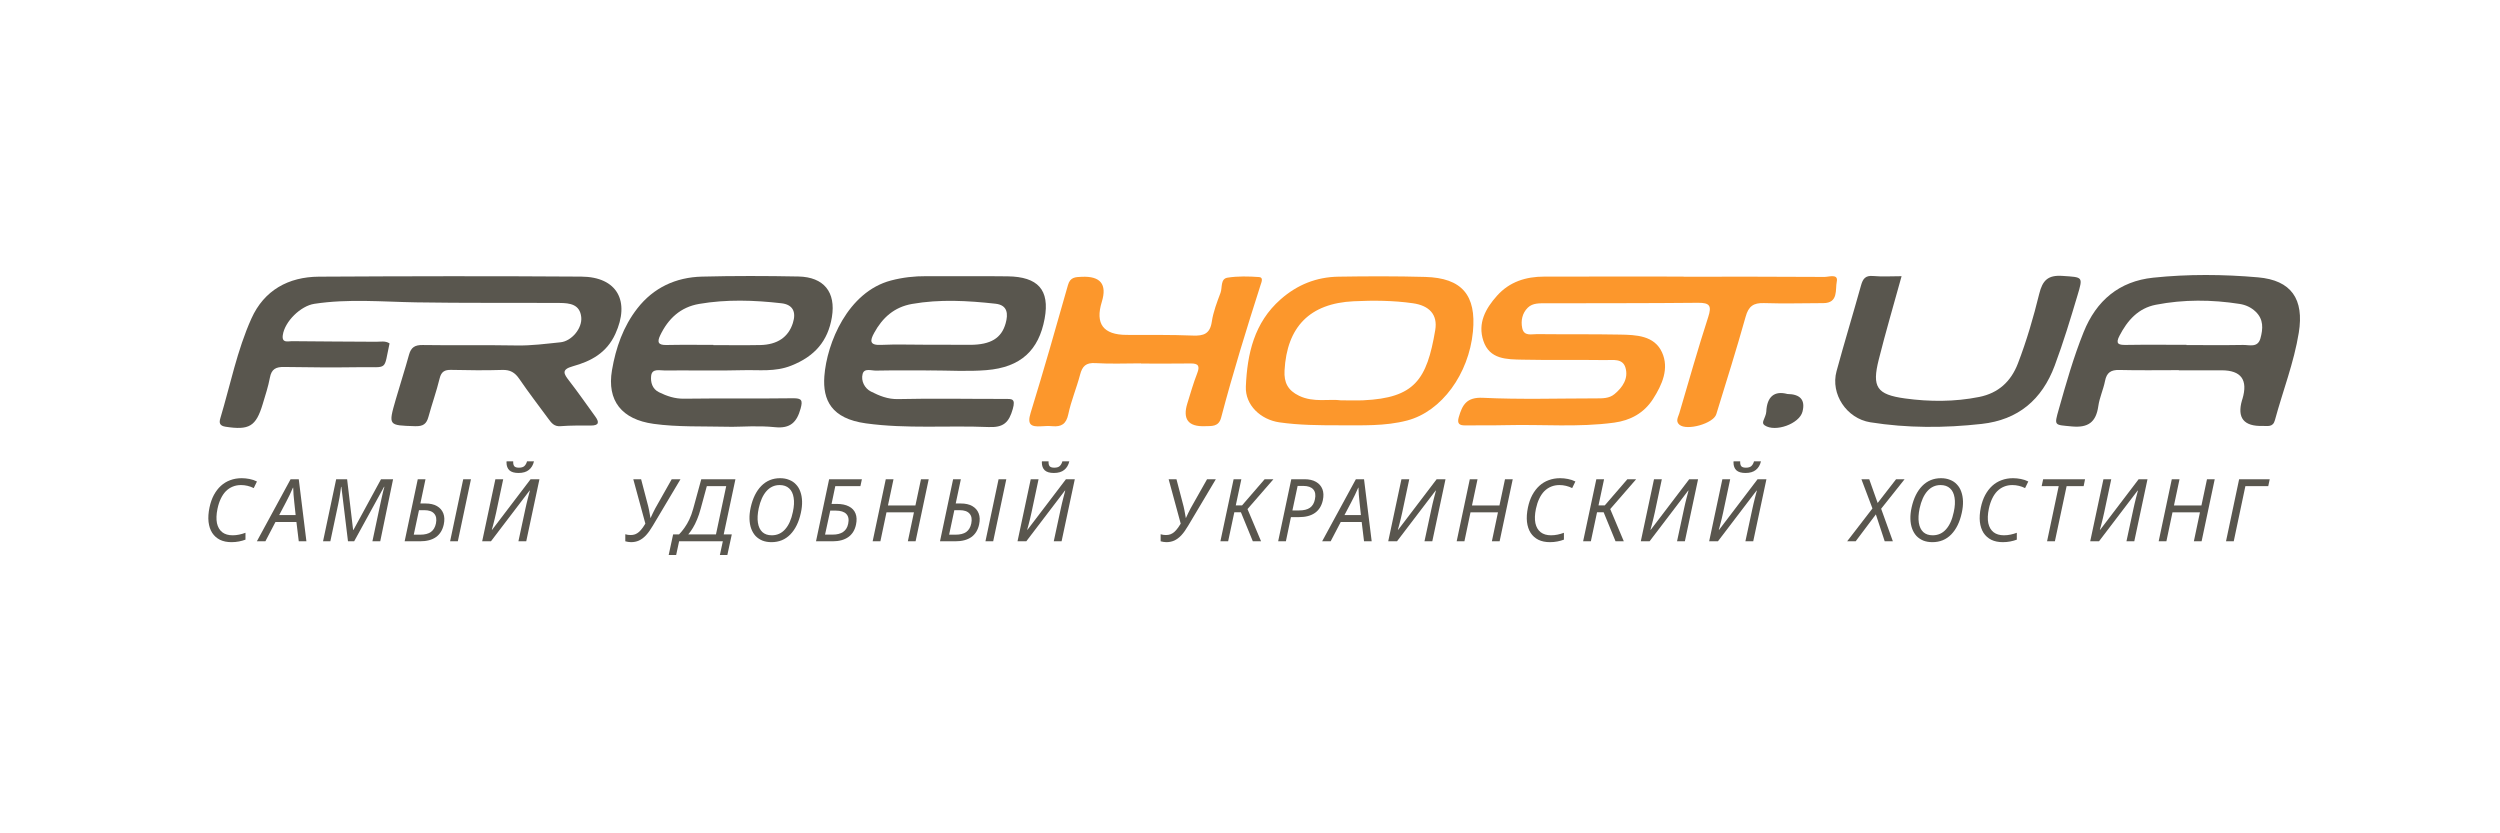<svg width="300" height="100" viewBox="0 0 300 100" fill="none" xmlns="http://www.w3.org/2000/svg">
<path d="M46.746 41.21C46.013 44.545 46.64 44.021 43.222 44.064C40.186 44.104 37.147 44.094 34.107 44.037C33.122 44.017 32.581 44.276 32.389 45.312C32.189 46.39 31.841 47.442 31.523 48.497C30.713 51.178 29.903 51.643 27.069 51.208C26.353 51.099 26.273 50.743 26.442 50.183C27.643 46.181 28.45 42.043 30.169 38.224C31.695 34.829 34.608 33.223 38.272 33.2C48.767 33.14 59.263 33.12 69.758 33.193C74.072 33.223 75.641 36.147 73.836 40.079C72.788 42.362 70.916 43.347 68.743 43.951C67.306 44.349 67.664 44.873 68.311 45.71C69.39 47.1 70.392 48.553 71.43 49.977C71.932 50.664 71.888 51.065 70.91 51.065C69.695 51.065 68.474 51.045 67.266 51.142C66.503 51.205 66.174 50.753 65.813 50.266C64.638 48.67 63.427 47.093 62.309 45.458C61.788 44.698 61.22 44.362 60.275 44.392C58.234 44.459 56.187 44.429 54.146 44.386C53.366 44.369 52.958 44.585 52.756 45.411C52.381 46.957 51.84 48.464 51.418 50.004C51.183 50.87 50.788 51.175 49.803 51.142C46.594 51.039 46.581 51.099 47.49 47.94C48.007 46.144 48.588 44.369 49.082 42.567C49.328 41.675 49.796 41.386 50.732 41.403C54.488 41.462 58.244 41.386 62 41.456C63.775 41.489 65.511 41.253 67.26 41.074C68.603 40.938 69.891 39.389 69.748 38.051C69.586 36.508 68.368 36.366 67.17 36.356C61.426 36.322 55.679 36.379 49.935 36.283C45.86 36.213 41.786 35.838 37.721 36.459C36.078 36.707 34.164 38.582 33.935 40.215C33.795 41.217 34.582 40.935 35.026 40.941C38.395 40.988 41.766 40.981 45.134 41.011C45.671 41.014 46.242 40.872 46.743 41.207L46.746 41.21Z" fill="#59564E"/>
<path d="M202.032 33.206C207.666 33.206 213.3 33.189 218.935 33.232C219.459 33.236 220.627 32.798 220.411 33.806C220.216 34.716 220.64 36.371 218.802 36.375C216.426 36.381 214.05 36.451 211.678 36.371C210.41 36.328 209.826 36.753 209.478 38.001C208.379 41.923 207.152 45.812 205.954 49.707C205.612 50.822 202.427 51.728 201.527 50.965C201.03 50.544 201.388 50.036 201.517 49.594C202.652 45.739 203.747 41.866 204.985 38.044C205.423 36.697 205.181 36.322 203.764 36.335C197.688 36.398 191.613 36.378 185.537 36.395C184.764 36.395 183.924 36.342 183.337 36.919C182.67 37.573 182.481 38.478 182.667 39.374C182.879 40.39 183.785 40.084 184.445 40.094C187.76 40.131 191.075 40.088 194.387 40.151C196.338 40.187 198.514 40.254 199.44 42.278C200.326 44.219 199.46 46.17 198.359 47.886C197.28 49.565 195.654 50.451 193.703 50.716C189.413 51.3 185.099 50.912 180.795 51.018C179.139 51.058 177.48 51.028 175.825 51.048C175.095 51.058 174.832 50.816 175.055 50.049C175.483 48.589 175.984 47.643 177.942 47.736C182.461 47.952 186.997 47.809 191.526 47.806C192.303 47.806 193.102 47.823 193.74 47.292C194.725 46.469 195.432 45.414 195.057 44.126C194.722 42.971 193.527 43.224 192.635 43.21C189.32 43.164 186.005 43.233 182.693 43.16C180.818 43.121 178.745 43.147 178.001 40.891C177.304 38.781 178.26 37.032 179.647 35.482C181.154 33.8 183.115 33.196 185.298 33.193C190.876 33.179 196.457 33.189 202.035 33.189V33.206H202.032Z" fill="#FC972C"/>
<path d="M87.952 51.218C84.166 51.139 81.292 51.258 78.438 50.863C74.609 50.336 72.814 48.086 73.438 44.422C73.896 41.731 74.788 39.183 76.477 37.013C78.422 34.514 81.1 33.277 84.225 33.194C88.085 33.094 91.954 33.104 95.813 33.18C98.869 33.243 100.322 35.059 99.828 38.055C99.353 40.935 97.76 42.763 94.953 43.875C92.992 44.655 91.101 44.369 89.176 44.422C86.034 44.509 82.885 44.426 79.739 44.456C79.145 44.462 78.233 44.18 78.136 45.116C78.06 45.849 78.253 46.666 79.082 47.07C80.028 47.532 80.967 47.857 82.072 47.844C86.432 47.784 90.792 47.85 95.152 47.791C96.227 47.777 96.34 48.049 96.075 49.022C95.627 50.654 94.85 51.454 92.989 51.261C91.024 51.059 89.02 51.215 87.948 51.215L87.952 51.218ZM85.602 41.386V41.413C87.474 41.413 89.349 41.443 91.22 41.406C93.287 41.366 94.605 40.454 95.142 38.772C95.577 37.414 95.129 36.548 93.772 36.392C90.484 36.017 87.182 35.905 83.9 36.469C81.657 36.854 80.187 38.234 79.225 40.238C78.813 41.094 79.016 41.423 79.988 41.4C81.859 41.36 83.731 41.386 85.606 41.386H85.602Z" fill="#59564E"/>
<path d="M111.574 44.453C109.421 44.453 107.27 44.43 105.117 44.473C104.563 44.483 103.707 44.138 103.514 44.878C103.295 45.714 103.76 46.603 104.506 46.982C105.505 47.486 106.524 47.921 107.778 47.891C112.025 47.788 116.276 47.881 120.527 47.871C121.413 47.871 121.897 47.788 121.535 49.072C121.071 50.711 120.417 51.322 118.622 51.245C113.721 51.04 108.797 51.478 103.909 50.804C99.771 50.233 98.713 48.01 98.922 45.157C99.214 41.168 101.742 35.02 106.919 33.659C108.316 33.291 109.726 33.131 111.169 33.141C114.425 33.165 117.683 33.115 120.938 33.161C124.528 33.214 126.002 34.757 125.355 38.245C124.655 42.018 122.511 44.081 118.367 44.417C116.12 44.599 113.844 44.45 111.581 44.45L111.574 44.453ZM111.163 41.37C112.045 41.37 112.925 41.37 113.807 41.37C114.69 41.37 115.569 41.391 116.452 41.38C118.874 41.361 120.182 40.594 120.679 38.792C120.985 37.697 120.942 36.609 119.458 36.446C116.123 36.081 112.782 35.886 109.444 36.473C107.317 36.848 105.9 38.115 104.901 39.944C104.4 40.859 104.307 41.45 105.711 41.387C107.526 41.304 109.344 41.367 111.163 41.367V41.37Z" fill="#59564E"/>
<path d="M261.451 44.417C259.075 44.417 256.699 44.457 254.324 44.397C253.315 44.371 252.804 44.703 252.605 45.708C252.406 46.73 251.941 47.709 251.798 48.734C251.523 50.672 250.577 51.362 248.59 51.17C246.506 50.967 246.486 51.123 247.05 49.132C247.933 46.01 248.815 42.887 250.03 39.868C251.556 36.062 254.307 33.749 258.385 33.321C262.563 32.883 266.787 32.916 270.961 33.281C274.956 33.63 276.509 35.883 275.855 39.924C275.275 43.515 273.937 46.922 272.988 50.426C272.753 51.299 272.106 51.097 271.535 51.113C269.254 51.182 268.424 50.151 269.043 48.021C269.06 47.968 269.08 47.918 269.096 47.865C269.773 45.582 268.939 44.439 266.594 44.437C264.882 44.437 263.17 44.437 261.458 44.437V44.417H261.451ZM262.377 41.374V41.407C264.64 41.407 266.906 41.434 269.169 41.394C269.929 41.381 270.928 41.759 271.25 40.608C271.572 39.453 271.648 38.318 270.662 37.386C270.122 36.875 269.474 36.583 268.751 36.47C265.396 35.946 262.038 35.922 258.704 36.57C256.587 36.981 255.292 38.448 254.337 40.293C253.852 41.228 254.174 41.404 255.09 41.391C257.519 41.351 259.948 41.378 262.377 41.378V41.374Z" fill="#59564E"/>
<path d="M160.641 51.036C158.269 51.036 155.896 51.02 153.54 50.684C151.277 50.362 149.409 48.611 149.502 46.387C149.668 42.459 150.494 38.722 153.679 35.918C155.684 34.153 157.983 33.244 160.601 33.201C164.075 33.144 167.556 33.134 171.03 33.231C175.43 33.353 177.176 35.424 176.751 39.804C176.257 44.881 172.998 49.367 168.877 50.455C166.186 51.166 163.402 51.026 160.644 51.036H160.641ZM160.96 48.04C162.041 48.04 162.815 48.07 163.584 48.036C169.766 47.751 171.223 45.571 172.228 39.611C172.547 37.72 171.475 36.662 169.547 36.39C167.188 36.054 164.815 36.038 162.449 36.151C157.177 36.4 154.426 39.213 154.144 44.473C154.068 45.9 154.539 46.845 155.893 47.496C157.651 48.338 159.48 47.844 160.956 48.043L160.96 48.04Z" fill="#FC972C"/>
<path d="M136.905 43.603C135.083 43.603 133.258 43.686 131.443 43.573C130.315 43.503 129.877 43.941 129.612 44.953C129.194 46.55 128.537 48.089 128.198 49.699C127.949 50.893 127.359 51.245 126.26 51.142C125.822 51.102 125.378 51.129 124.936 51.155C123.738 51.231 123.234 50.973 123.669 49.566C125.238 44.466 126.708 39.336 128.158 34.199C128.43 33.24 129.067 33.25 129.797 33.217C132.063 33.111 132.869 34.114 132.216 36.227C131.402 38.861 132.396 40.182 135.196 40.188C137.844 40.199 140.499 40.162 143.143 40.268C144.447 40.321 145.201 40.056 145.416 38.609C145.592 37.424 146.037 36.27 146.462 35.138C146.697 34.508 146.432 33.456 147.304 33.32C148.545 33.124 149.836 33.157 151.097 33.247C151.641 33.287 151.369 33.887 151.266 34.206C149.581 39.475 147.945 44.758 146.538 50.11C146.239 51.255 145.383 51.112 144.58 51.142C142.596 51.215 141.896 50.306 142.48 48.414C142.855 47.206 143.2 45.982 143.661 44.804C144.006 43.922 143.814 43.603 142.868 43.616C140.88 43.646 138.893 43.626 136.905 43.626V43.606V43.603Z" fill="#FC972C"/>
<path d="M228.189 33.147C227.24 36.592 226.275 39.857 225.449 43.155C224.622 46.444 225.196 47.346 228.604 47.814C231.557 48.219 234.557 48.225 237.504 47.635C239.787 47.177 241.306 45.806 242.149 43.616C243.198 40.889 244.014 38.085 244.707 35.261C245.106 33.635 245.763 32.988 247.495 33.108C249.963 33.28 249.98 33.167 249.293 35.467C248.45 38.291 247.598 41.108 246.566 43.872C245.033 47.98 242.166 50.386 237.802 50.87C233.346 51.368 228.88 51.381 224.436 50.674C221.603 50.223 219.638 47.293 220.385 44.545C221.321 41.098 222.366 37.683 223.325 34.242C223.544 33.459 223.846 33.035 224.772 33.121C225.857 33.22 226.962 33.144 228.189 33.144V33.147Z" fill="#59564E"/>
<path d="M214.462 47.277C216.048 47.294 216.66 48.003 216.297 49.404C215.922 50.86 213.029 51.902 211.764 51.043C211.542 50.893 211.529 50.714 211.608 50.485C211.735 50.124 211.937 49.765 211.954 49.4C212.037 47.562 212.956 46.875 214.462 47.273V47.277Z" fill="#59564E"/>
<path d="M267.121 64.955L268.696 57.508H272.367L272.19 58.332H269.447L268.049 64.955H267.121Z" fill="#59564E"/>
<path d="M259.04 64.955L260.615 57.508H261.543L260.876 60.658H264.172L264.839 57.508H265.767L264.192 64.955H263.264L263.994 61.482H260.698L259.968 64.955H259.04Z" fill="#59564E"/>
<path d="M250.826 64.955L252.412 57.508H253.35L252.505 61.492C252.457 61.721 252.398 61.979 252.328 62.264C252.259 62.549 252.193 62.81 252.13 63.046C252.067 63.283 252.019 63.456 251.984 63.568H252.026L256.636 57.508H257.7L256.114 64.955H255.175L256.02 61.023C256.062 60.835 256.107 60.633 256.156 60.418C256.212 60.195 256.264 59.983 256.312 59.782C256.368 59.573 256.417 59.389 256.458 59.229C256.5 59.069 256.531 58.951 256.552 58.874H256.511L251.88 64.955H250.826Z" fill="#59564E"/>
<path d="M245.648 64.955L247.046 58.332H245.001L245.179 57.508H250.206L250.039 58.332H247.995L246.587 64.955H245.648Z" fill="#59564E"/>
<path d="M240.339 65.059C239.81 65.059 239.351 64.965 238.962 64.778C238.573 64.583 238.26 64.305 238.023 63.943C237.794 63.582 237.648 63.144 237.585 62.629C237.53 62.115 237.568 61.537 237.7 60.898C237.818 60.334 237.992 59.837 238.221 59.406C238.458 58.968 238.74 58.6 239.066 58.301C239.393 58.002 239.765 57.776 240.182 57.623C240.606 57.463 241.065 57.383 241.559 57.383C241.865 57.383 242.178 57.414 242.498 57.477C242.825 57.539 243.124 57.64 243.395 57.779L243.009 58.572C242.779 58.454 242.533 58.363 242.268 58.301C242.011 58.238 241.75 58.207 241.486 58.207C241.125 58.207 240.791 58.269 240.485 58.395C240.179 58.52 239.904 58.704 239.661 58.947C239.424 59.191 239.223 59.49 239.056 59.844C238.889 60.192 238.757 60.595 238.66 61.054C238.52 61.729 238.5 62.306 238.597 62.786C238.701 63.258 238.913 63.62 239.233 63.87C239.553 64.114 239.967 64.235 240.474 64.235C240.739 64.235 241.003 64.207 241.267 64.152C241.531 64.096 241.782 64.023 242.018 63.933V64.757C241.782 64.847 241.521 64.92 241.236 64.976C240.951 65.031 240.652 65.059 240.339 65.059Z" fill="#59564E"/>
<path d="M231.887 65.059C231.484 65.059 231.122 64.997 230.802 64.872C230.483 64.74 230.208 64.555 229.979 64.319C229.756 64.075 229.582 63.783 229.457 63.443C229.332 63.102 229.262 62.716 229.248 62.285C229.235 61.854 229.283 61.388 229.394 60.887C229.638 59.789 230.062 58.93 230.667 58.311C231.279 57.692 232.03 57.383 232.92 57.383C233.323 57.383 233.685 57.449 234.005 57.581C234.331 57.706 234.606 57.89 234.828 58.134C235.058 58.37 235.232 58.659 235.35 58.999C235.475 59.34 235.545 59.726 235.559 60.157C235.572 60.581 235.524 61.044 235.413 61.544C235.176 62.643 234.755 63.505 234.151 64.131C233.546 64.75 232.791 65.059 231.887 65.059ZM231.918 64.235C232.565 64.235 233.101 63.995 233.525 63.516C233.956 63.036 234.265 62.344 234.453 61.44C234.599 60.773 234.63 60.199 234.547 59.719C234.47 59.232 234.29 58.86 234.005 58.603C233.719 58.339 233.34 58.207 232.868 58.207C232.242 58.207 231.713 58.45 231.282 58.937C230.858 59.417 230.549 60.105 230.354 61.002C230.215 61.67 230.184 62.247 230.26 62.733C230.337 63.213 230.514 63.585 230.792 63.849C231.077 64.107 231.453 64.235 231.918 64.235Z" fill="#59564E"/>
<path d="M221.658 64.955L224.944 60.689L224.839 61.398L223.369 57.508H224.307L225.455 60.741L225.069 60.678L227.53 57.508H228.552L225.476 61.377L225.601 60.668L227.144 64.955H226.164L224.975 61.336L225.35 61.398L222.68 64.955H221.658Z" fill="#59564E"/>
<path d="M205.099 64.955L206.684 57.508H207.623L206.778 61.492C206.73 61.722 206.671 61.979 206.601 62.264C206.532 62.549 206.465 62.81 206.403 63.046C206.34 63.283 206.292 63.456 206.257 63.568H206.299L210.909 57.508H211.972L210.387 64.955H209.448L210.293 61.023C210.335 60.835 210.38 60.633 210.429 60.418C210.484 60.195 210.537 59.983 210.585 59.782C210.641 59.573 210.69 59.389 210.731 59.229C210.773 59.069 210.804 58.951 210.825 58.874H210.783L206.153 64.955H205.099ZM209.459 56.757C208.965 56.757 208.6 56.649 208.364 56.434C208.134 56.211 208.02 55.902 208.02 55.505C208.02 55.505 208.02 55.488 208.02 55.453C208.02 55.419 208.023 55.387 208.03 55.359H208.823C208.823 55.38 208.823 55.405 208.823 55.432C208.823 55.453 208.823 55.471 208.823 55.484C208.823 55.693 208.871 55.853 208.969 55.964C209.073 56.069 209.254 56.121 209.511 56.121C209.81 56.121 210.029 56.055 210.168 55.923C210.314 55.783 210.418 55.596 210.481 55.359H211.315C211.211 55.804 211.006 56.149 210.7 56.392C210.401 56.635 209.987 56.757 209.459 56.757Z" fill="#59564E"/>
<path d="M196.896 64.955L198.481 57.508H199.42L198.575 61.492C198.526 61.721 198.467 61.979 198.397 62.264C198.328 62.549 198.262 62.81 198.199 63.046C198.137 63.283 198.088 63.456 198.053 63.568H198.095L202.705 57.508H203.769L202.184 64.955H201.245L202.09 61.023C202.131 60.835 202.177 60.633 202.225 60.418C202.281 60.195 202.333 59.983 202.382 59.782C202.437 59.573 202.486 59.389 202.528 59.229C202.569 59.069 202.601 58.951 202.622 58.874H202.58L197.949 64.955H196.896Z" fill="#59564E"/>
<path d="M193.865 64.955L192.322 61.19L192.311 60.95L195.284 57.508H196.337L193.167 61.158L193.156 60.918L194.856 64.955H193.865ZM189.975 64.955L191.56 57.508H192.489L190.903 64.955H189.975ZM191.446 61.471L191.623 60.647H193.021L192.843 61.471H191.446Z" fill="#59564E"/>
<path d="M185.991 65.059C185.462 65.059 185.003 64.965 184.614 64.778C184.224 64.583 183.912 64.305 183.675 63.943C183.446 63.582 183.3 63.144 183.237 62.629C183.181 62.115 183.22 61.537 183.352 60.898C183.47 60.334 183.644 59.837 183.873 59.406C184.11 58.968 184.391 58.6 184.718 58.301C185.045 58.002 185.417 57.776 185.834 57.623C186.258 57.463 186.717 57.383 187.211 57.383C187.517 57.383 187.83 57.414 188.15 57.477C188.476 57.539 188.775 57.64 189.047 57.779L188.661 58.572C188.431 58.454 188.184 58.363 187.92 58.301C187.663 58.238 187.402 58.207 187.138 58.207C186.776 58.207 186.443 58.269 186.137 58.395C185.831 58.52 185.556 58.704 185.313 58.947C185.076 59.191 184.875 59.49 184.708 59.844C184.541 60.192 184.409 60.595 184.311 61.054C184.172 61.729 184.151 62.306 184.249 62.786C184.353 63.258 184.565 63.62 184.885 63.87C185.205 64.114 185.619 64.235 186.126 64.235C186.39 64.235 186.655 64.207 186.919 64.152C187.183 64.096 187.433 64.023 187.67 63.933V64.757C187.433 64.847 187.173 64.92 186.888 64.976C186.603 65.031 186.304 65.059 185.991 65.059Z" fill="#59564E"/>
<path d="M174.801 64.955L176.376 57.508H177.304L176.637 60.658H179.933L180.6 57.508H181.529L179.954 64.955H179.025L179.756 61.482H176.46L175.73 64.955H174.801Z" fill="#59564E"/>
<path d="M166.587 64.955L168.173 57.508H169.111L168.267 61.492C168.218 61.721 168.159 61.979 168.089 62.264C168.02 62.549 167.954 62.81 167.891 63.046C167.829 63.283 167.78 63.456 167.745 63.568H167.787L172.397 57.508H173.461L171.875 64.955H170.937L171.782 61.023C171.823 60.835 171.868 60.633 171.917 60.418C171.973 60.195 172.025 59.983 172.074 59.782C172.129 59.573 172.178 59.389 172.22 59.229C172.261 59.069 172.293 58.951 172.313 58.874H172.272L167.641 64.955H166.587Z" fill="#59564E"/>
<path d="M158.657 64.955L162.704 57.508H163.684L164.602 64.955H163.684L163.403 62.639H160.889L159.679 64.955H158.657ZM161.338 61.805H163.309L163.142 60.24C163.114 59.976 163.087 59.684 163.059 59.364C163.038 59.044 163.024 58.763 163.017 58.52H162.986C162.874 58.784 162.746 59.069 162.6 59.375C162.454 59.674 162.301 59.976 162.141 60.282L161.338 61.805Z" fill="#59564E"/>
<path d="M153.379 64.955L154.954 57.508H156.539C157.095 57.508 157.554 57.612 157.916 57.821C158.284 58.029 158.542 58.321 158.688 58.697C158.834 59.072 158.851 59.517 158.74 60.032C158.594 60.699 158.281 61.203 157.801 61.544C157.321 61.885 156.678 62.055 155.872 62.055H154.912L154.307 64.955H153.379ZM155.089 61.252H155.903C156.459 61.252 156.89 61.144 157.196 60.929C157.502 60.713 157.7 60.376 157.791 59.917C157.902 59.403 157.836 59.006 157.593 58.728C157.349 58.45 156.953 58.311 156.404 58.311H155.715L155.089 61.252Z" fill="#59564E"/>
<path d="M150.339 64.955L148.795 61.19L148.785 60.95L151.757 57.508H152.811L149.64 61.158L149.629 60.918L151.329 64.955H150.339ZM146.448 64.955L148.034 57.508H148.962L147.377 64.955H146.448ZM147.919 61.471L148.096 60.647H149.494L149.316 61.471H147.919Z" fill="#59564E"/>
<path d="M139.966 65.059C139.848 65.059 139.729 65.049 139.611 65.028C139.493 65.014 139.382 64.99 139.277 64.955V64.11C139.382 64.138 139.489 64.162 139.601 64.183C139.712 64.197 139.816 64.204 139.914 64.204C140.108 64.204 140.286 64.176 140.446 64.12C140.612 64.058 140.772 63.961 140.925 63.828C141.078 63.689 141.235 63.509 141.395 63.286C141.555 63.057 141.728 62.772 141.916 62.431L141.791 63.224L140.237 57.508H141.176L142.031 60.772C142.073 60.932 142.107 61.092 142.135 61.252C142.17 61.405 142.198 61.562 142.219 61.721C142.246 61.874 142.274 62.028 142.302 62.181C142.399 61.979 142.493 61.777 142.584 61.575C142.674 61.374 142.775 61.176 142.886 60.981L144.847 57.508H145.9L142.573 63.098C142.295 63.571 142.02 63.954 141.749 64.246C141.478 64.531 141.196 64.739 140.904 64.871C140.619 64.997 140.306 65.059 139.966 65.059Z" fill="#59564E"/>
<path d="M122.103 64.955L123.688 57.508H124.627L123.782 61.492C123.734 61.722 123.674 61.979 123.605 62.264C123.535 62.549 123.469 62.81 123.407 63.046C123.344 63.283 123.296 63.456 123.261 63.568H123.302L127.913 57.508H128.976L127.391 64.955H126.452L127.297 61.023C127.339 60.835 127.384 60.633 127.433 60.418C127.488 60.195 127.541 59.983 127.589 59.782C127.645 59.573 127.694 59.389 127.735 59.229C127.777 59.069 127.808 58.951 127.829 58.874H127.787L123.156 64.955H122.103ZM126.463 56.757C125.969 56.757 125.604 56.649 125.368 56.434C125.138 56.211 125.023 55.902 125.023 55.505C125.023 55.505 125.023 55.488 125.023 55.453C125.023 55.419 125.027 55.387 125.034 55.359H125.827C125.827 55.38 125.827 55.405 125.827 55.432C125.827 55.453 125.827 55.471 125.827 55.484C125.827 55.693 125.875 55.853 125.973 55.964C126.077 56.069 126.258 56.121 126.515 56.121C126.814 56.121 127.033 56.055 127.172 55.923C127.318 55.783 127.422 55.596 127.485 55.359H128.319C128.215 55.804 128.01 56.149 127.704 56.392C127.405 56.635 126.991 56.757 126.463 56.757Z" fill="#59564E"/>
<path d="M112.799 64.955L114.374 57.508H115.303L114.687 60.418H115.303C115.859 60.418 116.318 60.522 116.679 60.731C117.041 60.939 117.295 61.231 117.441 61.607C117.587 61.982 117.604 62.427 117.493 62.942C117.347 63.609 117.034 64.114 116.554 64.454C116.081 64.788 115.442 64.955 114.635 64.955H112.799ZM113.894 64.162H114.666C115.216 64.162 115.643 64.054 115.949 63.839C116.255 63.616 116.457 63.276 116.554 62.817C116.658 62.302 116.589 61.909 116.346 61.638C116.109 61.36 115.713 61.221 115.157 61.221H114.52L113.894 64.162ZM118.254 64.955L119.829 57.508H120.757L119.182 64.955H118.254Z" fill="#59564E"/>
<path d="M104.718 64.955L106.293 57.508H107.221L106.554 60.658H109.85L110.517 57.508H111.446L109.871 64.955H108.942L109.673 61.482H106.377L105.647 64.955H104.718Z" fill="#59564E"/>
<path d="M97.921 64.955L99.496 57.508H103.428L103.251 58.332H100.236L99.788 60.47H100.414C101.005 60.47 101.491 60.571 101.874 60.772C102.256 60.967 102.521 61.252 102.667 61.628C102.813 61.996 102.83 62.441 102.719 62.963C102.58 63.616 102.27 64.114 101.79 64.454C101.311 64.788 100.688 64.955 99.924 64.955H97.921ZM99.006 64.152H99.944C100.445 64.152 100.852 64.047 101.165 63.839C101.484 63.623 101.69 63.297 101.78 62.858C101.891 62.344 101.818 61.951 101.561 61.68C101.304 61.409 100.876 61.273 100.278 61.273H99.631L99.006 64.152Z" fill="#59564E"/>
<path d="M92.578 65.059C92.174 65.059 91.813 64.997 91.493 64.872C91.173 64.74 90.898 64.555 90.669 64.319C90.446 64.075 90.273 63.783 90.147 63.443C90.022 63.102 89.953 62.716 89.939 62.285C89.925 61.854 89.974 61.388 90.085 60.887C90.328 59.789 90.752 58.93 91.357 58.311C91.969 57.692 92.72 57.383 93.61 57.383C94.013 57.383 94.375 57.449 94.695 57.581C95.022 57.706 95.296 57.89 95.519 58.134C95.748 58.37 95.922 58.659 96.04 58.999C96.166 59.34 96.235 59.726 96.249 60.157C96.263 60.581 96.214 61.044 96.103 61.544C95.867 62.643 95.446 63.505 94.841 64.131C94.236 64.75 93.482 65.059 92.578 65.059ZM92.609 64.235C93.256 64.235 93.791 63.995 94.215 63.516C94.646 63.036 94.956 62.344 95.143 61.44C95.289 60.773 95.321 60.199 95.237 59.719C95.161 59.232 94.98 58.86 94.695 58.603C94.41 58.339 94.031 58.207 93.558 58.207C92.932 58.207 92.404 58.45 91.973 58.937C91.549 59.417 91.239 60.105 91.044 61.002C90.905 61.67 90.874 62.247 90.951 62.733C91.027 63.213 91.204 63.585 91.483 63.849C91.768 64.107 92.143 64.235 92.609 64.235Z" fill="#59564E"/>
<path d="M80.242 66.603L80.774 64.131H81.483C81.726 63.881 81.949 63.609 82.15 63.317C82.359 63.025 82.55 62.695 82.724 62.327C82.898 61.958 83.051 61.534 83.183 61.054L84.153 57.508H88.252L86.844 64.131H87.814L87.282 66.603H86.385L86.74 64.955H81.493L81.139 66.603H80.242ZM82.588 64.131H85.916L87.146 58.332H84.82L84.08 61.054C83.955 61.527 83.812 61.951 83.652 62.327C83.499 62.702 83.332 63.039 83.152 63.338C82.978 63.63 82.79 63.895 82.588 64.131Z" fill="#59564E"/>
<path d="M75.724 65.059C75.606 65.059 75.488 65.049 75.369 65.028C75.251 65.014 75.14 64.99 75.036 64.955V64.11C75.14 64.138 75.248 64.162 75.359 64.183C75.47 64.197 75.575 64.204 75.672 64.204C75.867 64.204 76.044 64.176 76.204 64.12C76.371 64.058 76.531 63.961 76.684 63.828C76.837 63.689 76.993 63.509 77.153 63.286C77.313 63.057 77.487 62.772 77.674 62.431L77.549 63.224L75.995 57.508H76.934L77.789 60.772C77.831 60.932 77.866 61.092 77.894 61.252C77.928 61.405 77.956 61.562 77.977 61.721C78.005 61.874 78.032 62.028 78.06 62.181C78.158 61.979 78.252 61.777 78.342 61.575C78.432 61.374 78.533 61.176 78.644 60.981L80.605 57.508H81.659L78.332 63.098C78.053 63.571 77.779 63.954 77.508 64.246C77.236 64.531 76.955 64.739 76.663 64.871C76.378 64.997 76.065 65.059 75.724 65.059Z" fill="#59564E"/>
<path d="M57.861 64.955L59.446 57.508H60.385L59.54 61.492C59.491 61.722 59.432 61.979 59.363 62.264C59.293 62.549 59.227 62.81 59.165 63.046C59.102 63.283 59.053 63.456 59.019 63.568H59.06L63.67 57.508H64.734L63.149 64.955H62.21L63.055 61.023C63.097 60.835 63.142 60.633 63.191 60.418C63.246 60.195 63.298 59.983 63.347 59.782C63.403 59.573 63.451 59.389 63.493 59.229C63.535 59.069 63.566 58.951 63.587 58.874H63.545L58.914 64.955H57.861ZM62.221 56.757C61.727 56.757 61.362 56.649 61.125 56.434C60.896 56.211 60.781 55.902 60.781 55.505C60.781 55.505 60.781 55.488 60.781 55.453C60.781 55.419 60.785 55.387 60.792 55.359H61.584C61.584 55.38 61.584 55.405 61.584 55.432C61.584 55.453 61.584 55.471 61.584 55.484C61.584 55.693 61.633 55.853 61.73 55.964C61.835 56.069 62.016 56.121 62.273 56.121C62.572 56.121 62.791 56.055 62.93 55.923C63.076 55.783 63.18 55.596 63.243 55.359H64.077C63.973 55.804 63.768 56.149 63.462 56.392C63.163 56.635 62.749 56.757 62.221 56.757Z" fill="#59564E"/>
<path d="M48.557 64.955L50.132 57.508H51.06L50.445 60.418H51.06C51.617 60.418 52.075 60.522 52.437 60.731C52.799 60.939 53.053 61.231 53.199 61.607C53.344 61.982 53.362 62.427 53.251 62.942C53.105 63.609 52.792 64.114 52.312 64.454C51.839 64.788 51.199 64.955 50.393 64.955H48.557ZM49.652 64.162H50.424C50.973 64.162 51.401 64.054 51.707 63.839C52.013 63.616 52.215 63.276 52.312 62.817C52.416 62.302 52.347 61.909 52.103 61.638C51.867 61.36 51.471 61.221 50.914 61.221H50.278L49.652 64.162ZM54.012 64.955L55.587 57.508H56.515L54.94 64.955H54.012Z" fill="#59564E"/>
<path d="M38.765 64.955L40.34 57.508H41.654L42.373 63.589H42.415L45.721 57.508H47.171L45.628 64.955H44.689L45.628 60.532C45.69 60.227 45.753 59.941 45.815 59.677C45.878 59.413 45.934 59.173 45.982 58.958C46.038 58.742 46.087 58.561 46.128 58.415H46.087L42.499 64.955H41.758L40.965 58.426H40.924C40.91 58.565 40.885 58.752 40.851 58.989C40.823 59.218 40.785 59.465 40.736 59.729C40.694 59.987 40.645 60.237 40.59 60.48L39.641 64.955H38.765Z" fill="#59564E"/>
<path d="M30.824 64.955L34.871 57.508H35.852L36.769 64.955H35.852L35.57 62.639H33.056L31.846 64.955H30.824ZM33.505 61.805H35.476L35.309 60.24C35.281 59.976 35.254 59.684 35.226 59.364C35.205 59.044 35.191 58.763 35.184 58.52H35.153C35.041 58.784 34.913 59.069 34.767 59.375C34.621 59.674 34.468 59.976 34.308 60.282L33.505 61.805Z" fill="#59564E"/>
<path d="M27.778 65.059C27.25 65.059 26.791 64.965 26.401 64.778C26.012 64.583 25.699 64.305 25.463 63.943C25.233 63.582 25.087 63.144 25.025 62.629C24.969 62.115 25.007 61.537 25.14 60.898C25.258 60.334 25.431 59.837 25.661 59.406C25.897 58.968 26.179 58.6 26.506 58.301C26.833 58.002 27.205 57.776 27.622 57.623C28.046 57.463 28.505 57.383 28.999 57.383C29.305 57.383 29.617 57.414 29.937 57.477C30.264 57.539 30.563 57.64 30.834 57.779L30.448 58.572C30.219 58.454 29.972 58.363 29.708 58.301C29.451 58.238 29.19 58.207 28.926 58.207C28.564 58.207 28.23 58.269 27.924 58.395C27.618 58.52 27.344 58.704 27.1 58.947C26.864 59.191 26.662 59.49 26.495 59.844C26.328 60.192 26.196 60.595 26.099 61.054C25.96 61.729 25.939 62.306 26.036 62.786C26.141 63.258 26.353 63.62 26.673 63.87C26.992 64.114 27.406 64.235 27.914 64.235C28.178 64.235 28.442 64.207 28.706 64.152C28.971 64.096 29.221 64.023 29.457 63.933V64.757C29.221 64.847 28.96 64.92 28.675 64.976C28.39 65.031 28.091 65.059 27.778 65.059Z" fill="#59564E"/>
</svg>
